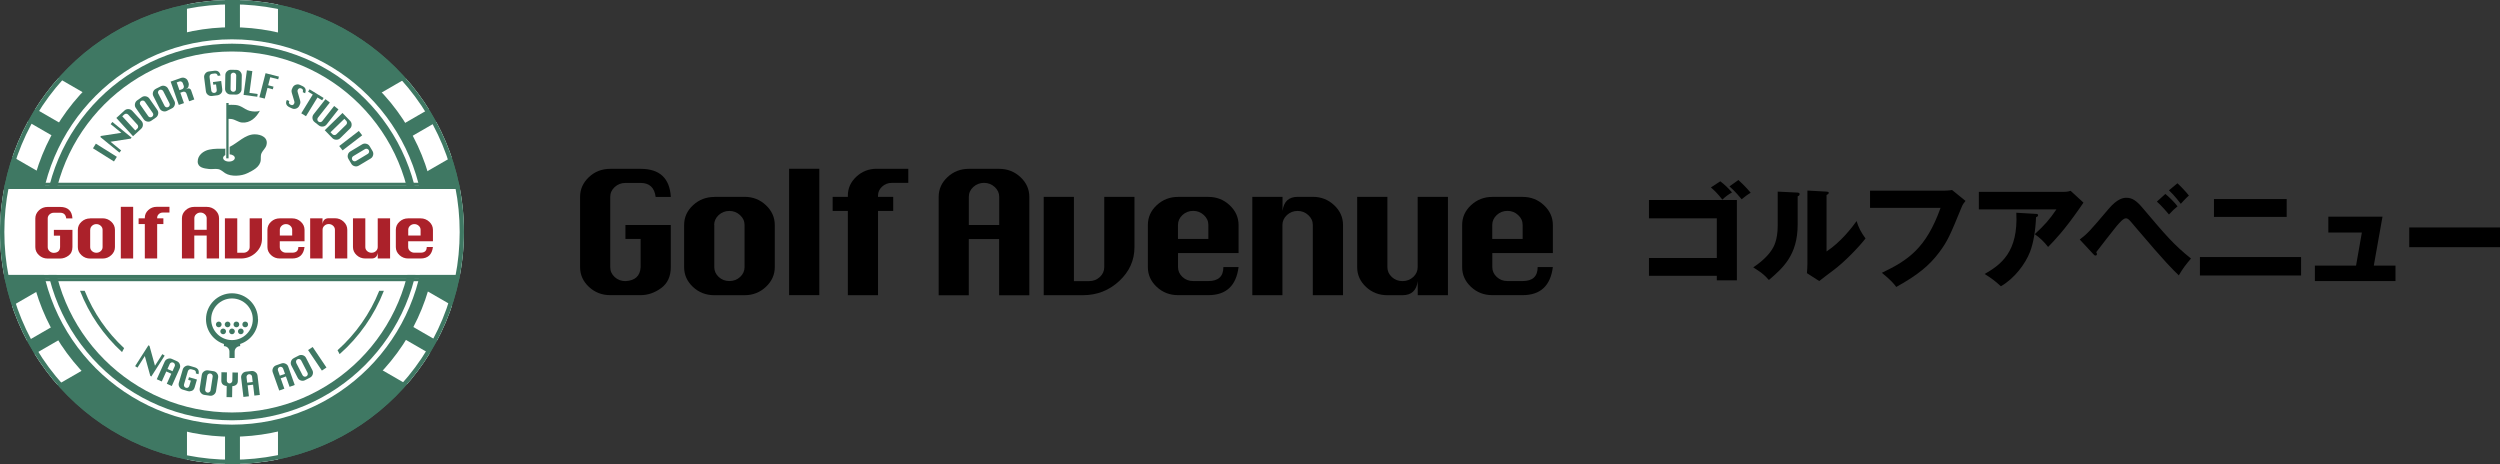 <?xml version="1.0" encoding="UTF-8"?><svg id="_レイヤー_2" xmlns="http://www.w3.org/2000/svg" xmlns:xlink="http://www.w3.org/1999/xlink" viewBox="0 0 431.06 80"><rect x="0" y="0" width="431.06" height="80" fill="#333333" stroke="none"/><defs><style>.cls-1{fill:#fff;}.cls-2{fill:#ab212a;}.cls-3{fill:#3f7863;}.cls-4{clip-path:url(#clippath);}.cls-5{fill:none;}</style><clipPath id="clippath"><circle class="cls-5" cx="40" cy="40" r="40"/></clipPath></defs><g id="_レイヤー_5"><g><g><g><circle class="cls-3" cx="40" cy="40" r="40"/><g class="cls-4"><g><rect class="cls-1" x="32.24" y="-5.89" width="6.56" height="91.5"/><rect class="cls-1" x="41.37" y="-5.89" width="6.56" height="91.5"/></g><g><rect class="cls-1" x="34.52" y="-1.94" width="6.56" height="91.5" transform="translate(-19.04 54.64) rotate(-60)"/><rect class="cls-1" x="39.08" y="-9.84" width="6.56" height="91.5" transform="translate(-9.92 54.64) rotate(-60)"/></g><g><rect class="cls-1" x="39.08" y="-1.94" width="6.56" height="91.5" transform="translate(25.61 102.4) rotate(-120)"/><rect class="cls-1" x="34.52" y="-9.84" width="6.56" height="91.5" transform="translate(25.6 86.6) rotate(-120)"/></g></g><circle class="cls-3" cx="40" cy="40" r="35.3" transform="translate(-16.57 40) rotate(-45)"/><circle class="cls-1" cx="40" cy="40" r="31.12"/><path class="cls-1" d="M40,7.53c17.91,0,32.47,14.57,32.47,32.47s-14.57,32.47-32.47,32.47S7.53,57.91,7.53,40,22.09,7.53,40,7.53m0-.75C21.65,6.78,6.78,21.65,6.78,40s14.87,33.22,33.22,33.22,33.22-14.87,33.22-33.22S58.35,6.78,40,6.78h0Z"/><g><path class="cls-3" d="M19.65,27.84l-3.62-2.27,.5-.8,3.62,2.27-.5,.8Z"/><path class="cls-3" d="M20.59,26.31l-3.31-2.7,.14-.17,3.5-.54-1.84-1.5,.3-.37,3.31,2.7-.14,.17-3.5,.54,1.84,1.5-.3,.37Z"/><path class="cls-3" d="M22.94,23.49l-2.88-3.15,1.4-1.28c.19-.18,.42-.26,.68-.25,.26,.01,.48,.11,.66,.3l1.6,1.75c.17,.19,.25,.42,.24,.68-.01,.26-.11,.48-.3,.66l-1.4,1.28Zm.38-.99l.35-.32c.1-.09,.15-.2,.15-.33,0-.13-.04-.24-.12-.34l-1.6-1.75c-.09-.1-.2-.14-.33-.15s-.25,.04-.34,.12l-.35,.32,2.24,2.44Z"/><path class="cls-3" d="M23.66,17.3l.78-.54c.21-.15,.45-.2,.71-.15,.26,.05,.46,.18,.61,.39l1.36,1.95c.15,.21,.2,.45,.15,.71-.05,.26-.18,.46-.39,.61l-.78,.54c-.21,.15-.45,.2-.71,.15-.26-.05-.46-.18-.61-.39l-1.36-1.95c-.15-.21-.2-.45-.15-.71,.05-.26,.18-.46,.39-.61Zm.54,.78l1.36,1.95c.07,.1,.17,.17,.3,.19,.13,.02,.25,0,.36-.08,.11-.08,.17-.18,.2-.31,.02-.13,0-.25-.08-.35l-1.36-1.95c-.07-.11-.18-.17-.31-.19s-.25,0-.35,.08c-.11,.07-.17,.18-.2,.31-.02,.13,0,.25,.07,.35Z"/><path class="cls-3" d="M26.87,15.31l.85-.43c.23-.12,.47-.14,.72-.05,.25,.08,.43,.24,.55,.47l1.08,2.11c.12,.23,.13,.47,.05,.72-.08,.25-.24,.44-.47,.55l-.85,.43c-.23,.12-.47,.14-.72,.06-.25-.08-.43-.24-.55-.47l-1.08-2.11c-.12-.23-.14-.47-.06-.72,.08-.25,.24-.43,.47-.55Zm.43,.84l1.08,2.11c.06,.11,.15,.19,.27,.23,.12,.04,.25,.03,.36-.03,.12-.06,.2-.15,.24-.28,.04-.13,.03-.24-.03-.36l-1.08-2.11c-.06-.11-.15-.19-.28-.23-.13-.04-.25-.03-.36,.03-.12,.06-.19,.15-.24,.28-.04,.12-.03,.24,.03,.36Z"/><path class="cls-3" d="M30.83,18.1l-1.41-4.03,1.79-.63c.24-.09,.49-.07,.72,.04,.24,.11,.4,.29,.48,.54l.09,.24c.07,.2,.07,.42,0,.65-.07,.23-.27,.41-.59,.52l.44-.16c.12-.04,.24-.04,.36,.02,.12,.06,.2,.15,.24,.27l.55,1.59-.89,.31-.47-1.34c-.04-.12-.12-.21-.24-.27-.12-.06-.24-.06-.36-.02l-.45,.16,.63,1.79-.89,.31Zm.11-2.55l.45-.16c.12-.04,.21-.12,.27-.24s.07-.24,.02-.36l-.16-.45c-.04-.12-.12-.21-.24-.27-.12-.06-.24-.06-.36-.02l-.45,.16,.47,1.34Z"/><path class="cls-3" d="M36.73,14.14l1.41-.18,.18,1.41c.04,.31-.03,.56-.21,.74-.18,.18-.38,.29-.61,.32l-.94,.12c-.26,.03-.49-.03-.7-.19-.21-.16-.33-.37-.36-.63l-.3-2.36c-.03-.25,.03-.48,.19-.69,.16-.21,.37-.33,.63-.36l.94-.12c.59-.07,.94,.2,1.06,.82l-.47,.06c-.08-.31-.25-.44-.53-.41l-.47,.06c-.13,.02-.23,.08-.32,.18-.08,.1-.11,.22-.1,.35l.3,2.36c.02,.13,.08,.23,.18,.31,.1,.08,.22,.11,.35,.09,.3-.05,.44-.23,.41-.53l-.12-.94-.47,.06-.06-.47Z"/><path class="cls-3" d="M39.81,12.03l.95,.02c.26,0,.48,.1,.66,.29,.18,.19,.27,.41,.27,.67l-.04,2.37c0,.26-.1,.48-.29,.66-.19,.18-.41,.27-.67,.27l-.95-.02c-.26,0-.48-.1-.66-.29-.18-.19-.27-.41-.27-.67l.04-2.37c0-.26,.1-.48,.29-.66s.41-.27,.67-.27Zm-.02,.95l-.04,2.37c0,.13,.04,.24,.13,.33,.09,.09,.2,.14,.33,.15,.13,0,.24-.04,.34-.13,.09-.09,.14-.2,.14-.33l.04-2.37c0-.13-.04-.24-.14-.33-.09-.09-.2-.14-.33-.14-.13,0-.24,.04-.34,.13-.09,.09-.14,.2-.15,.33Z"/><path class="cls-3" d="M42,16.36l.57-4.23,.94,.13-.5,3.76,1.41,.19-.06,.47-2.35-.31Z"/><path class="cls-3" d="M44.73,16.75l1.06-4.13,2.3,.59-.12,.46-1.38-.35-.35,1.38,.92,.24-.12,.46-.92-.24-.47,1.84-.92-.23Z"/><path class="cls-3" d="M52.63,16.09l-.43-.2c.1-.3,.03-.51-.2-.62-.15-.07-.28-.09-.39-.05-.11,.04-.2,.13-.27,.27-.05,.11-.06,.23-.02,.36l.42,1.45c.08,.27,.07,.51-.04,.72l-.1,.22c-.11,.23-.29,.39-.54,.48-.25,.09-.49,.08-.72-.03l-.43-.2c-.28-.13-.46-.31-.54-.52-.08-.21-.05-.46,.09-.74l.43,.2s-.03,.05-.04,.07c-.06,.12-.05,.23,0,.33,.06,.1,.15,.18,.25,.23,.15,.07,.28,.09,.38,.05,.1-.04,.19-.13,.25-.27,.05-.11,.06-.23,.02-.36l-.43-1.45c-.08-.27-.07-.51,.04-.72l.1-.22c.11-.23,.29-.39,.54-.48,.25-.09,.49-.08,.72,.03l.43,.2c.54,.25,.69,.67,.45,1.26Z"/><path class="cls-3" d="M51.95,19.53l1.98-3.23-.81-.49,.25-.41,2.43,1.49-.25,.41-.81-.49-1.98,3.23-.81-.5Z"/><path class="cls-3" d="M57.62,18.28l.74,.58-2.05,2.61c-.16,.2-.37,.32-.63,.35-.26,.03-.49-.03-.7-.19l-.75-.59c-.2-.16-.32-.37-.35-.63-.03-.26,.03-.49,.19-.7l2.05-2.61,.75,.58-2.05,2.61c-.08,.1-.11,.22-.1,.35,.02,.13,.07,.24,.18,.32,.1,.08,.22,.11,.35,.1,.13-.02,.23-.07,.31-.17l2.05-2.61Z"/><path class="cls-3" d="M55.99,22.46l3.06-2.98,1.32,1.36c.18,.19,.27,.41,.26,.67,0,.26-.1,.49-.28,.66l-1.7,1.66c-.18,.18-.41,.27-.67,.26-.26,0-.49-.1-.67-.28l-1.32-1.36Zm1,.35l.33,.34c.09,.09,.2,.14,.34,.14,.13,0,.24-.04,.33-.13l1.7-1.66c.09-.09,.14-.2,.14-.33,0-.13-.04-.24-.13-.34l-.33-.34-2.38,2.31Z"/><path class="cls-3" d="M58.49,25.18l3.38-2.6,.58,.75-3.38,2.6-.58-.75Z"/><path class="cls-3" d="M63.74,25.22l.49,.82c.13,.22,.17,.46,.1,.72s-.21,.45-.43,.58l-2.04,1.22c-.22,.13-.46,.17-.71,.1-.26-.06-.45-.21-.58-.43l-.49-.82c-.13-.22-.17-.46-.1-.72,.06-.26,.21-.45,.43-.58l2.03-1.22c.22-.13,.46-.17,.72-.1,.26,.06,.45,.21,.58,.43Zm-.81,.49l-2.03,1.22c-.11,.07-.18,.16-.21,.29-.03,.13-.01,.25,.05,.36,.07,.11,.17,.19,.29,.22,.13,.03,.25,.01,.36-.05l2.03-1.22c.11-.07,.18-.16,.21-.29,.03-.13,.01-.25-.05-.36-.07-.11-.16-.18-.29-.22-.13-.03-.25-.02-.36,.05Z"/></g><g><path class="cls-3" d="M23.3,63.13l2.3-3.6,.18,.12,.94,3.41,1.27-2,.4,.26-2.3,3.6-.18-.12-.94-3.41-1.27,2-.4-.26Z"/><path class="cls-3" d="M27.03,65.39l1.36-3.03c.11-.24,.28-.4,.53-.49,.25-.09,.49-.09,.72,.02l.87,.39c.24,.11,.4,.28,.49,.53,.09,.25,.09,.49-.02,.72l-1.36,3.03-.86-.39,.78-1.73-.87-.39-.78,1.73-.86-.39Zm1.84-1.77l.87,.39,.39-.87c.05-.12,.06-.24,0-.36-.05-.12-.13-.21-.25-.26-.12-.05-.24-.06-.36-.01-.12,.05-.21,.13-.26,.25l-.39,.87Z"/><path class="cls-3" d="M32.6,65.04l1.36,.4-.4,1.36c-.09,.3-.25,.5-.49,.59-.24,.09-.47,.11-.68,.05l-.91-.27c-.25-.07-.44-.23-.56-.46-.13-.23-.15-.47-.08-.72l.67-2.28c.07-.24,.22-.43,.45-.56,.23-.13,.47-.16,.72-.08l.91,.27c.57,.17,.78,.56,.64,1.18l-.46-.13c.05-.31-.05-.51-.32-.59l-.46-.13c-.12-.04-.25-.02-.36,.04-.12,.06-.19,.16-.23,.28l-.67,2.28c-.04,.13-.02,.24,.04,.36,.06,.11,.16,.19,.28,.23,.29,.07,.49-.03,.59-.32l.27-.91-.46-.13,.13-.45Z"/><path class="cls-3" d="M35.87,63.86l.94,.14c.26,.04,.46,.16,.62,.38,.16,.21,.21,.45,.18,.7l-.36,2.35c-.04,.25-.16,.46-.38,.62-.21,.16-.45,.22-.7,.18l-.94-.14c-.26-.04-.46-.16-.62-.38-.16-.21-.21-.45-.18-.7l.36-2.35c.04-.26,.16-.46,.38-.62,.21-.16,.45-.21,.7-.18Zm-.14,.94l-.36,2.35c-.02,.13,.01,.24,.09,.35,.08,.11,.18,.17,.31,.19,.13,.02,.25,0,.35-.09,.11-.08,.17-.18,.19-.31l.36-2.35c.02-.13-.01-.24-.09-.35-.08-.11-.18-.17-.31-.19-.13-.02-.25,0-.35,.09-.11,.08-.17,.18-.19,.31Z"/><path class="cls-3" d="M39.06,68.46l.03-1.9c-.63-.08-.94-.4-.93-.96l.02-1.42,.95,.02-.02,1.42c0,.13,.04,.24,.13,.34,.09,.1,.2,.14,.33,.15,.13,0,.24-.04,.34-.14,.1-.09,.14-.2,.15-.33l.02-1.42,.95,.02-.02,1.42c0,.56-.33,.87-.96,.93l-.03,1.9-.95-.02Z"/><path class="cls-3" d="M41.97,68.44l-.39-3.3c-.03-.26,.04-.49,.2-.7,.16-.21,.37-.32,.63-.36l.94-.11c.26-.03,.49,.04,.7,.2s.33,.37,.36,.63l.39,3.3-.94,.11-.22-1.88-.94,.11,.22,1.89-.94,.11Zm.66-2.46l.94-.11-.11-.94c-.02-.13-.07-.23-.18-.31-.1-.08-.22-.11-.35-.1-.13,.02-.24,.07-.32,.18-.08,.1-.12,.22-.1,.35l.11,.94Z"/><path class="cls-3" d="M48.14,67.33l-1.11-3.13c-.09-.24-.07-.49,.04-.72,.11-.24,.29-.4,.54-.49l.9-.32c.24-.09,.49-.07,.72,.04,.24,.11,.4,.29,.48,.54l1.11,3.13-.89,.32-.63-1.79-.9,.32,.63,1.79-.89,.32Zm.1-2.55l.9-.32-.32-.9c-.04-.12-.12-.21-.24-.27-.12-.06-.24-.06-.36-.02-.12,.04-.21,.12-.27,.24-.06,.12-.06,.24-.02,.36l.32,.9Z"/><path class="cls-3" d="M50.65,61.75l.85-.44c.23-.12,.47-.14,.72-.06,.25,.08,.44,.24,.55,.47l1.09,2.11c.12,.23,.14,.47,.06,.72-.08,.25-.23,.44-.47,.56l-.85,.44c-.23,.12-.47,.14-.72,.06-.25-.08-.44-.24-.55-.47l-1.09-2.11c-.12-.23-.14-.47-.06-.72,.08-.25,.24-.44,.47-.55Zm.43,.84l1.09,2.11c.06,.11,.15,.19,.28,.23,.12,.04,.25,.03,.36-.03,.12-.06,.2-.15,.24-.28,.04-.13,.03-.24-.03-.36l-1.09-2.11c-.06-.11-.15-.19-.28-.23s-.25-.03-.36,.03c-.12,.06-.19,.15-.23,.28s-.03,.24,.03,.36Z"/><path class="cls-3" d="M55.5,63.9l-2.38-3.54,.79-.53,2.38,3.54-.79,.53Z"/></g><g><path class="cls-3" d="M44.48,55.05c0-2.47-2.01-4.48-4.48-4.48s-4.48,2.01-4.48,4.48c0,1.99,1.3,3.67,3.09,4.26v.37c.52,0,.95,.42,.95,.95v1.1h.9v-1.1c0-.52,.42-.95,.95-.95v-.37c1.79-.59,3.09-2.27,3.09-4.26Zm-4.48,3.59c-1.98,0-3.59-1.61-3.59-3.59s1.61-3.59,3.59-3.59,3.59,1.61,3.59,3.59-1.61,3.59-3.59,3.59Z"/><path class="cls-3" d="M38.21,55.94c0-.27-.22-.49-.49-.49s-.49,.22-.49,.49,.22,.49,.49,.49,.49-.22,.49-.49Z"/><path class="cls-3" d="M38.48,56.65c-.27,0-.49,.22-.49,.49s.22,.49,.49,.49,.49-.22,.49-.49-.22-.49-.49-.49Z"/><path class="cls-3" d="M40,56.65c-.27,0-.49,.22-.49,.49s.22,.49,.49,.49,.49-.22,.49-.49-.22-.49-.49-.49Z"/><path class="cls-3" d="M41.52,56.65c-.27,0-.49,.22-.49,.49s.22,.49,.49,.49,.49-.22,.49-.49-.22-.49-.49-.49Z"/><path class="cls-3" d="M39.73,55.94c0-.27-.22-.49-.49-.49s-.49,.22-.49,.49,.22,.49,.49,.49,.49-.22,.49-.49Z"/><circle class="cls-3" cx="40.76" cy="55.94" r=".49"/><circle class="cls-3" cx="42.28" cy="55.94" r=".49"/></g><g><path class="cls-3" d="M43.91,23.16c-1.65,.01-2.89,1.47-4.32,2.17v1.28c.51,.03,.9,.3,.9,.62,0,.35-.45,.63-1.01,.63s-1.01-.28-1.01-.63c0-.2,.15-.37,.38-.49v-1.13l-.1,.03c-.89,0-1.82-.03-2.69,.16-.98,.21-1.98,.96-1.97,2.05,0,1.05,1.07,1.19,1.95,1.29,.52,.06,1.06-.07,1.57,.02,.5,.09,.82,.45,1.23,.71,1.01,.63,2.78,.5,3.8,0,.95-.47,2.21-1.05,2.32-2.27,.04-.41-.05-.83,.14-1.21,.23-.47,.68-.82,.83-1.33,.39-1.33-.89-1.9-2.01-1.9Z"/><path class="cls-3" d="M39.01,26.68v.62h.4v-6.8c.06,0,.12,0,.18,0,.11,0,.22,0,.3,.02,.65,.07,1.17,.55,1.84,.61,1.42,.12,2.45-.87,3.08-2.04-.51,.22-1.24,.15-1.77,.02-.56-.14-.94-.47-1.44-.72-.49-.25-.88-.31-1.42-.31-.16,0-.38-.02-.58,0-.06,0-.12,.01-.18,.02v-.34h-.4v8.93Z"/></g><path class="cls-3" d="M58.2,60.39l.36,.67c3.35-2.95,5.98-6.69,7.63-10.92h-.8c-1.58,3.95-4.06,7.45-7.19,10.25Z"/><path class="cls-3" d="M21.04,60.71l.36-.68c-2.94-2.73-5.28-6.1-6.8-9.89h-.8c1.58,4.06,4.08,7.67,7.24,10.57Z"/><g><path class="cls-5" d="M40,0C20.82,0,4.8,13.5,.91,31.51H79.09C75.2,13.5,59.18,0,40,0Z"/><path class="cls-5" d="M40,80c19.18,0,35.2-13.5,39.09-31.51H.91c3.89,18.01,19.92,31.51,39.09,31.51Z"/><path class="cls-1" d="M.69,47.41H79.31c.45-2.4,.69-4.88,.69-7.41s-.24-5.01-.69-7.41H.69c-.45,2.4-.69,4.88-.69,7.41s.24,5.01,.69,7.41Z"/><path class="cls-3" d="M79.21,32.05c-.04-.18-.08-.36-.11-.54H.91c-.04,.18-.08,.36-.11,.54H79.21Z"/><path class="cls-3" d="M.79,47.95c.04,.18,.08,.36,.11,.54H79.09c.04-.18,.08-.36,.11-.54H.79Z"/><path class="cls-3" d="M.69,47.41c.03,.18,.07,.36,.1,.54H79.21c.04-.18,.07-.36,.1-.54H.69Z"/><path class="cls-3" d="M.69,32.59H79.31c-.03-.18-.07-.36-.1-.54H.79c-.04,.18-.07,.36-.1,.54Z"/></g><path class="cls-3" d="M40,.75c10.49,0,20.34,4.08,27.76,11.5,7.41,7.41,11.5,17.27,11.5,27.76s-4.08,20.34-11.5,27.76c-7.41,7.41-17.27,11.5-27.76,11.5s-20.34-4.08-27.76-11.5C4.83,60.34,.75,50.49,.75,40S4.83,19.66,12.24,12.24C19.66,4.83,29.51,.75,40,.75m0-.75C17.91,0,0,17.91,0,40s17.91,40,40,40,40-17.91,40-40S62.09,0,40,0h0Z"/><g><path class="cls-2" d="M9.29,39.63h3.2v2.97c0,.66-.23,1.15-.68,1.48-.45,.33-.94,.5-1.45,.5h-2.14c-.58,0-1.08-.19-1.5-.58s-.63-.85-.63-1.39v-4.95c0-.53,.21-.99,.62-1.39,.41-.39,.92-.59,1.51-.59h2.14c1.34,0,2.05,.66,2.13,1.98h-1.07c-.08-.66-.44-.98-1.06-.98h-1.07c-.29,0-.54,.1-.75,.29-.21,.19-.31,.42-.31,.69v4.95c0,.27,.1,.5,.31,.7,.21,.19,.46,.29,.75,.29,.68-.03,1.04-.36,1.07-.98v-1.99h-1.07v-.98Z"/><path class="cls-2" d="M15.55,37.64h2.14c.58,0,1.08,.2,1.5,.59,.42,.39,.63,.86,.63,1.4v2.97c0,.54-.21,1-.63,1.39-.42,.39-.92,.59-1.5,.59h-2.14c-.58,0-1.08-.19-1.5-.58-.42-.39-.63-.85-.63-1.39v-2.97c0-.55,.21-1.02,.63-1.4,.42-.39,.92-.58,1.5-.58Zm0,1.99v2.97c0,.27,.1,.5,.31,.69,.21,.19,.46,.29,.76,.29s.55-.1,.76-.29c.21-.19,.31-.43,.31-.69v-2.97c0-.27-.11-.51-.32-.7-.21-.19-.46-.29-.75-.29s-.54,.1-.75,.29c-.21,.19-.31,.43-.31,.7Z"/><path class="cls-2" d="M20.83,44.57v-8.91h2.13v8.91h-2.13Z"/><path class="cls-2" d="M24.97,44.57v-5.94h-1.07v-.99h1.07v-.09c0-.52,.2-.96,.6-1.33s.88-.56,1.43-.56h2.22v.99h-1.16c-.27,0-.49,.09-.68,.27-.19,.18-.28,.39-.28,.63v.09h1.07v.99h-1.07v5.94h-2.13Z"/><path class="cls-2" d="M31.37,44.57v-6.93c0-.54,.21-1.01,.63-1.39,.42-.39,.92-.58,1.5-.58h2.14c.58,0,1.08,.19,1.5,.58,.42,.39,.63,.85,.63,1.39v6.93h-2.13v-3.96h-2.14v3.96h-2.13Zm2.13-4.95h2.14v-1.99c0-.27-.11-.5-.32-.69-.21-.19-.46-.29-.75-.29s-.54,.1-.75,.29c-.21,.19-.31,.42-.31,.69v1.99Z"/><path class="cls-2" d="M43.04,37.64h2.13v3.55c0,.92-.36,1.72-1.07,2.38-.71,.67-1.57,1-2.57,1h-2.75v-6.93h2.13v5.94h1.07c.3,0,.55-.1,.76-.29,.21-.19,.31-.43,.31-.69v-4.95Z"/><path class="cls-2" d="M52.51,41.6h-4.27v.99c0,.27,.1,.5,.31,.69,.21,.19,.46,.29,.76,.29h1.07c.71,0,1.06-.33,1.06-.98h1.07c-.17,1.32-.88,1.98-2.13,1.98h-2.14c-.58,0-1.08-.19-1.5-.58-.42-.39-.63-.85-.63-1.39v-2.97c0-.55,.21-1.02,.63-1.4,.42-.39,.92-.58,1.5-.58h2.14c.58,0,1.08,.2,1.5,.59,.42,.39,.63,.86,.63,1.4v1.98Zm-4.27-.99h2.14v-.98c0-.27-.11-.51-.32-.7-.21-.19-.46-.29-.75-.29s-.54,.1-.75,.29c-.21,.19-.31,.43-.31,.7v.98Z"/><path class="cls-2" d="M53.48,44.57v-6.93h2.13v.99c.04-.33,.15-.58,.33-.75,.18-.16,.42-.25,.74-.25h1.07c.58,0,1.08,.2,1.5,.59,.42,.39,.63,.86,.63,1.4v4.95h-2.13v-4.95c0-.27-.11-.51-.32-.7-.21-.19-.46-.29-.75-.29s-.54,.1-.75,.29c-.21,.19-.31,.43-.31,.7v4.95h-2.13Z"/><path class="cls-2" d="M67.26,37.64v6.93h-2.13v-.99c-.08,.66-.44,.99-1.07,.99h-1.07c-.58,0-1.08-.19-1.5-.58-.42-.39-.63-.85-.63-1.39v-4.95h2.13v4.95c0,.27,.1,.5,.31,.69,.21,.19,.46,.29,.76,.29s.55-.1,.76-.29c.21-.19,.31-.43,.31-.69v-4.95h2.13Z"/><path class="cls-2" d="M74.65,41.6h-4.27v.99c0,.27,.1,.5,.31,.69,.21,.19,.46,.29,.76,.29h1.07c.71,0,1.06-.33,1.06-.98h1.07c-.17,1.32-.88,1.98-2.13,1.98h-2.14c-.58,0-1.08-.19-1.5-.58-.42-.39-.63-.85-.63-1.39v-2.97c0-.55,.21-1.02,.63-1.4,.42-.39,.92-.58,1.5-.58h2.14c.58,0,1.08,.2,1.5,.59,.42,.39,.63,.86,.63,1.4v1.98Zm-4.27-.99h2.14v-.98c0-.27-.11-.51-.32-.7-.21-.19-.46-.29-.75-.29s-.54,.1-.75,.29c-.21,.19-.31,.43-.31,.7v.98Z"/></g></g><g><path d="M107.83,38.8h7.83v7.26c0,1.6-.56,2.81-1.67,3.62-1.11,.81-2.29,1.21-3.54,1.21h-5.23c-1.43,0-2.65-.47-3.67-1.42-1.02-.95-1.53-2.09-1.53-3.41v-12.12c0-1.3,.5-2.43,1.51-3.39,1.01-.96,2.24-1.44,3.7-1.44h5.23c3.28,0,5.01,1.61,5.21,4.84h-2.62c-.2-1.6-1.07-2.41-2.59-2.41h-2.62c-.72,0-1.33,.24-1.85,.71-.51,.47-.77,1.04-.77,1.7v12.12c0,.67,.26,1.23,.77,1.7,.51,.47,1.13,.7,1.85,.7,1.66-.08,2.54-.88,2.62-2.41v-4.86h-2.62v-2.41Z"/><path d="M123.16,33.94h5.23c1.43,0,2.65,.48,3.67,1.44,1.02,.96,1.53,2.1,1.53,3.42v7.26c0,1.31-.51,2.44-1.53,3.4-1.02,.96-2.25,1.44-3.67,1.44h-5.23c-1.43,0-2.65-.47-3.67-1.42-1.02-.95-1.53-2.09-1.53-3.41v-7.26c0-1.34,.51-2.48,1.54-3.43,1.03-.95,2.25-1.42,3.67-1.42Zm0,4.86v7.26c0,.65,.25,1.21,.76,1.69,.51,.48,1.13,.71,1.85,.71s1.34-.24,1.85-.71c.51-.48,.76-1.04,.76-1.69v-7.26c0-.67-.26-1.24-.78-1.71-.52-.48-1.13-.72-1.84-.72s-1.33,.24-1.85,.72c-.51,.48-.77,1.05-.77,1.71Z"/><path d="M136.06,50.9V29.1h5.21v21.79h-5.21Z"/><path d="M146.19,50.9v-14.53h-2.62v-2.43h2.62v-.22c0-1.26,.49-2.35,1.47-3.26,.98-.91,2.15-1.36,3.51-1.36h5.44v2.43h-2.84c-.65,0-1.21,.22-1.68,.65-.46,.43-.7,.95-.7,1.54v.22h2.62v2.43h-2.62v14.53h-5.21Z"/><path d="M161.85,50.9v-16.96c0-1.32,.51-2.46,1.53-3.41,1.02-.95,2.25-1.42,3.67-1.42h5.23c1.43,0,2.65,.48,3.67,1.43,1.02,.95,1.53,2.09,1.53,3.41v16.96h-5.21v-9.69h-5.23v9.69h-5.21Zm5.21-12.1h5.23v-4.86c0-.66-.26-1.22-.78-1.7-.52-.47-1.13-.71-1.84-.71s-1.33,.24-1.85,.71c-.51,.47-.77,1.04-.77,1.7v4.86Z"/><path d="M190.4,33.94h5.21v8.68c0,2.25-.87,4.2-2.62,5.83-1.75,1.63-3.85,2.45-6.29,2.45h-6.74v-16.96h5.21v14.53h2.62c.73,0,1.34-.24,1.85-.71,.51-.48,.76-1.04,.76-1.69v-12.12Z"/><path d="M213.56,43.63h-10.44v2.43c0,.65,.25,1.21,.76,1.69,.51,.48,1.13,.71,1.85,.71h2.62c1.73,0,2.59-.8,2.59-2.41h2.62c-.41,3.22-2.14,4.84-5.21,4.84h-5.23c-1.43,0-2.65-.47-3.67-1.42-1.02-.95-1.53-2.09-1.53-3.41v-7.26c0-1.34,.51-2.48,1.54-3.43,1.03-.95,2.25-1.42,3.67-1.42h5.23c1.43,0,2.65,.48,3.67,1.44,1.02,.96,1.53,2.1,1.53,3.42v4.84Zm-10.44-2.43h5.23v-2.41c0-.67-.26-1.24-.78-1.71-.52-.48-1.13-.72-1.84-.72s-1.33,.24-1.85,.72c-.51,.48-.77,1.05-.77,1.71v2.41Z"/><path d="M215.93,50.9v-16.96h5.21v2.43c.11-.82,.38-1.43,.81-1.83,.44-.4,1.04-.6,1.8-.6h2.62c1.43,0,2.65,.48,3.67,1.44,1.02,.96,1.53,2.1,1.53,3.42v12.1h-5.21v-12.1c0-.67-.26-1.24-.78-1.71-.52-.48-1.13-.72-1.84-.72s-1.33,.24-1.85,.72c-.51,.48-.77,1.05-.77,1.71v12.1h-5.21Z"/><path d="M249.66,33.94v16.96h-5.21v-2.43c-.2,1.62-1.08,2.43-2.62,2.43h-2.62c-1.43,0-2.65-.47-3.67-1.42-1.02-.95-1.53-2.09-1.53-3.41v-12.12h5.21v12.12c0,.65,.25,1.21,.76,1.69,.51,.48,1.13,.71,1.85,.71s1.34-.24,1.85-.71c.51-.48,.76-1.04,.76-1.69v-12.12h5.21Z"/><path d="M267.75,43.63h-10.44v2.43c0,.65,.25,1.21,.76,1.69,.51,.48,1.13,.71,1.85,.71h2.62c1.73,0,2.59-.8,2.59-2.41h2.62c-.41,3.22-2.14,4.84-5.21,4.84h-5.23c-1.43,0-2.65-.47-3.67-1.42-1.02-.95-1.53-2.09-1.53-3.41v-7.26c0-1.34,.51-2.48,1.54-3.43,1.03-.95,2.25-1.42,3.67-1.42h5.23c1.43,0,2.65,.48,3.67,1.44,1.02,.96,1.53,2.1,1.53,3.42v4.84Zm-10.44-2.43h5.23v-2.41c0-.67-.26-1.24-.78-1.71-.52-.48-1.13-.72-1.84-.72s-1.33,.24-1.85,.72c-.51,.48-.77,1.05-.77,1.71v2.41Z"/></g></g><g><path d="M284.32,47.56v-3.08h11.7v-6.84h-11.7v-3.16h15.16v13.86h-3.46v-.78h-11.7Zm12.3-16.3c.78,.6,1.32,1.12,2.02,1.92-.64,.36-1.16,.74-1.66,1.24-.92-1.16-1.4-1.6-1.98-2.1l1.62-1.06Zm3.12-.22c.96,.88,1.52,1.48,2.12,2.2-.44,.24-1.14,.76-1.56,1.12-.24-.3-1.16-1.42-2.1-2.22l1.54-1.1Z"/><path d="M309.84,33.2c.22,.02,.46,.02,.46,.28,0,.24-.26,.34-.34,.38v4.88c0,5.26-2.56,7.48-4.96,9.54-.88-1.02-1.46-1.38-2.7-2.18,1.98-1.3,2.92-2.56,3.24-3.08,.24-.38,.98-1.54,.98-4.1v-5.88l3.32,.16Zm5.1-.16c.22,.02,.38,.02,.38,.22,0,.18-.2,.28-.38,.36v9.74c2.46-1.62,4.4-4.14,5.18-5.24,.36,1.14,.74,1.9,1.54,3-1.16,1.5-3.68,4.12-5.62,5.54-.8,.58-1.58,1.2-2.36,1.8l-2.12-1.36c.04-.54,.08-1.04,.08-1.6v-12.64l3.3,.18Z"/><path d="M335.2,32.88c.16,0,1.04-.04,1.38-.12l2.32,1.88c-.24,.3-.46,.56-.66,1.06-2,4.88-2.42,5.86-3.88,7.82-1.7,2.26-3.68,3.9-7.4,5.96-.34-.46-.82-1.1-2.48-2.44,4.54-2.18,7.62-4.22,10.12-11.2h-12.16v-2.96h12.76Z"/><path d="M355.9,33.08c.14,0,.64,0,1.12-.18l2.22,2.04c-.2,.28-.26,.38-.72,1.04-2.64,3.8-4.34,5.54-5.38,6.6-.72-.92-1.32-1.5-2.3-2.2,1.66-1.54,2.54-2.5,3.74-4.28h-13.38v-3.02h14.7Zm-4.84,3.8c.14,0,.36,.02,.36,.24,0,.2-.26,.3-.36,.34-.08,2.2-.44,4.44-1.04,5.98-.8,2.06-2.68,4.58-5.02,5.92-.98-.9-1.62-1.38-2.8-2.12,2.8-1.6,5.82-3.78,5.46-10.56l3.4,.2Z"/><path d="M358.6,41.3c1.42-1.1,1.68-1.4,4.94-5.24,1.6-1.9,2.64-1.96,3.12-1.96,.98,0,1.72,.52,2.68,1.64,4.2,4.96,5.42,6.4,8.44,8.84-.92,1.08-1.38,1.66-2.1,2.9-1.08-1.04-2.2-2.1-7.36-8.18-.72-.86-1.12-1.34-1.34-1.5-.14-.12-.28-.16-.42-.16-.46,0-1.1,.76-1.62,1.36-.58,.68-3,3.84-3.5,4.48,.08,.12,.12,.22,.12,.36s-.12,.22-.24,.22c-.14,0-.22-.06-.38-.24l-2.34-2.52Zm14.76-7.86c.54,.42,1.66,1.52,2.1,2.14-.54,.42-.88,.76-1.48,1.4-.2-.24-1.22-1.46-2.08-2.22l1.46-1.32Zm2.08-1.84c.54,.48,1.54,1.54,1.98,2.12-.42,.34-1.24,1.24-1.4,1.42-.12-.16-1.1-1.46-2.04-2.32l1.46-1.22Z"/><path d="M396.76,44.32v3.18h-17.44v-3.18h17.44Zm-2.48-10v3.08h-12.54v-3.08h12.54Z"/><path d="M413.04,45.8v2.66h-13.9v-2.66h7.1l1-5.7h-5.78v-2.74h9.34l-1.5,8.44h3.74Z"/><path d="M431.06,39.22v3.4h-15.65v-3.4h15.65Z"/></g></g></g></svg>